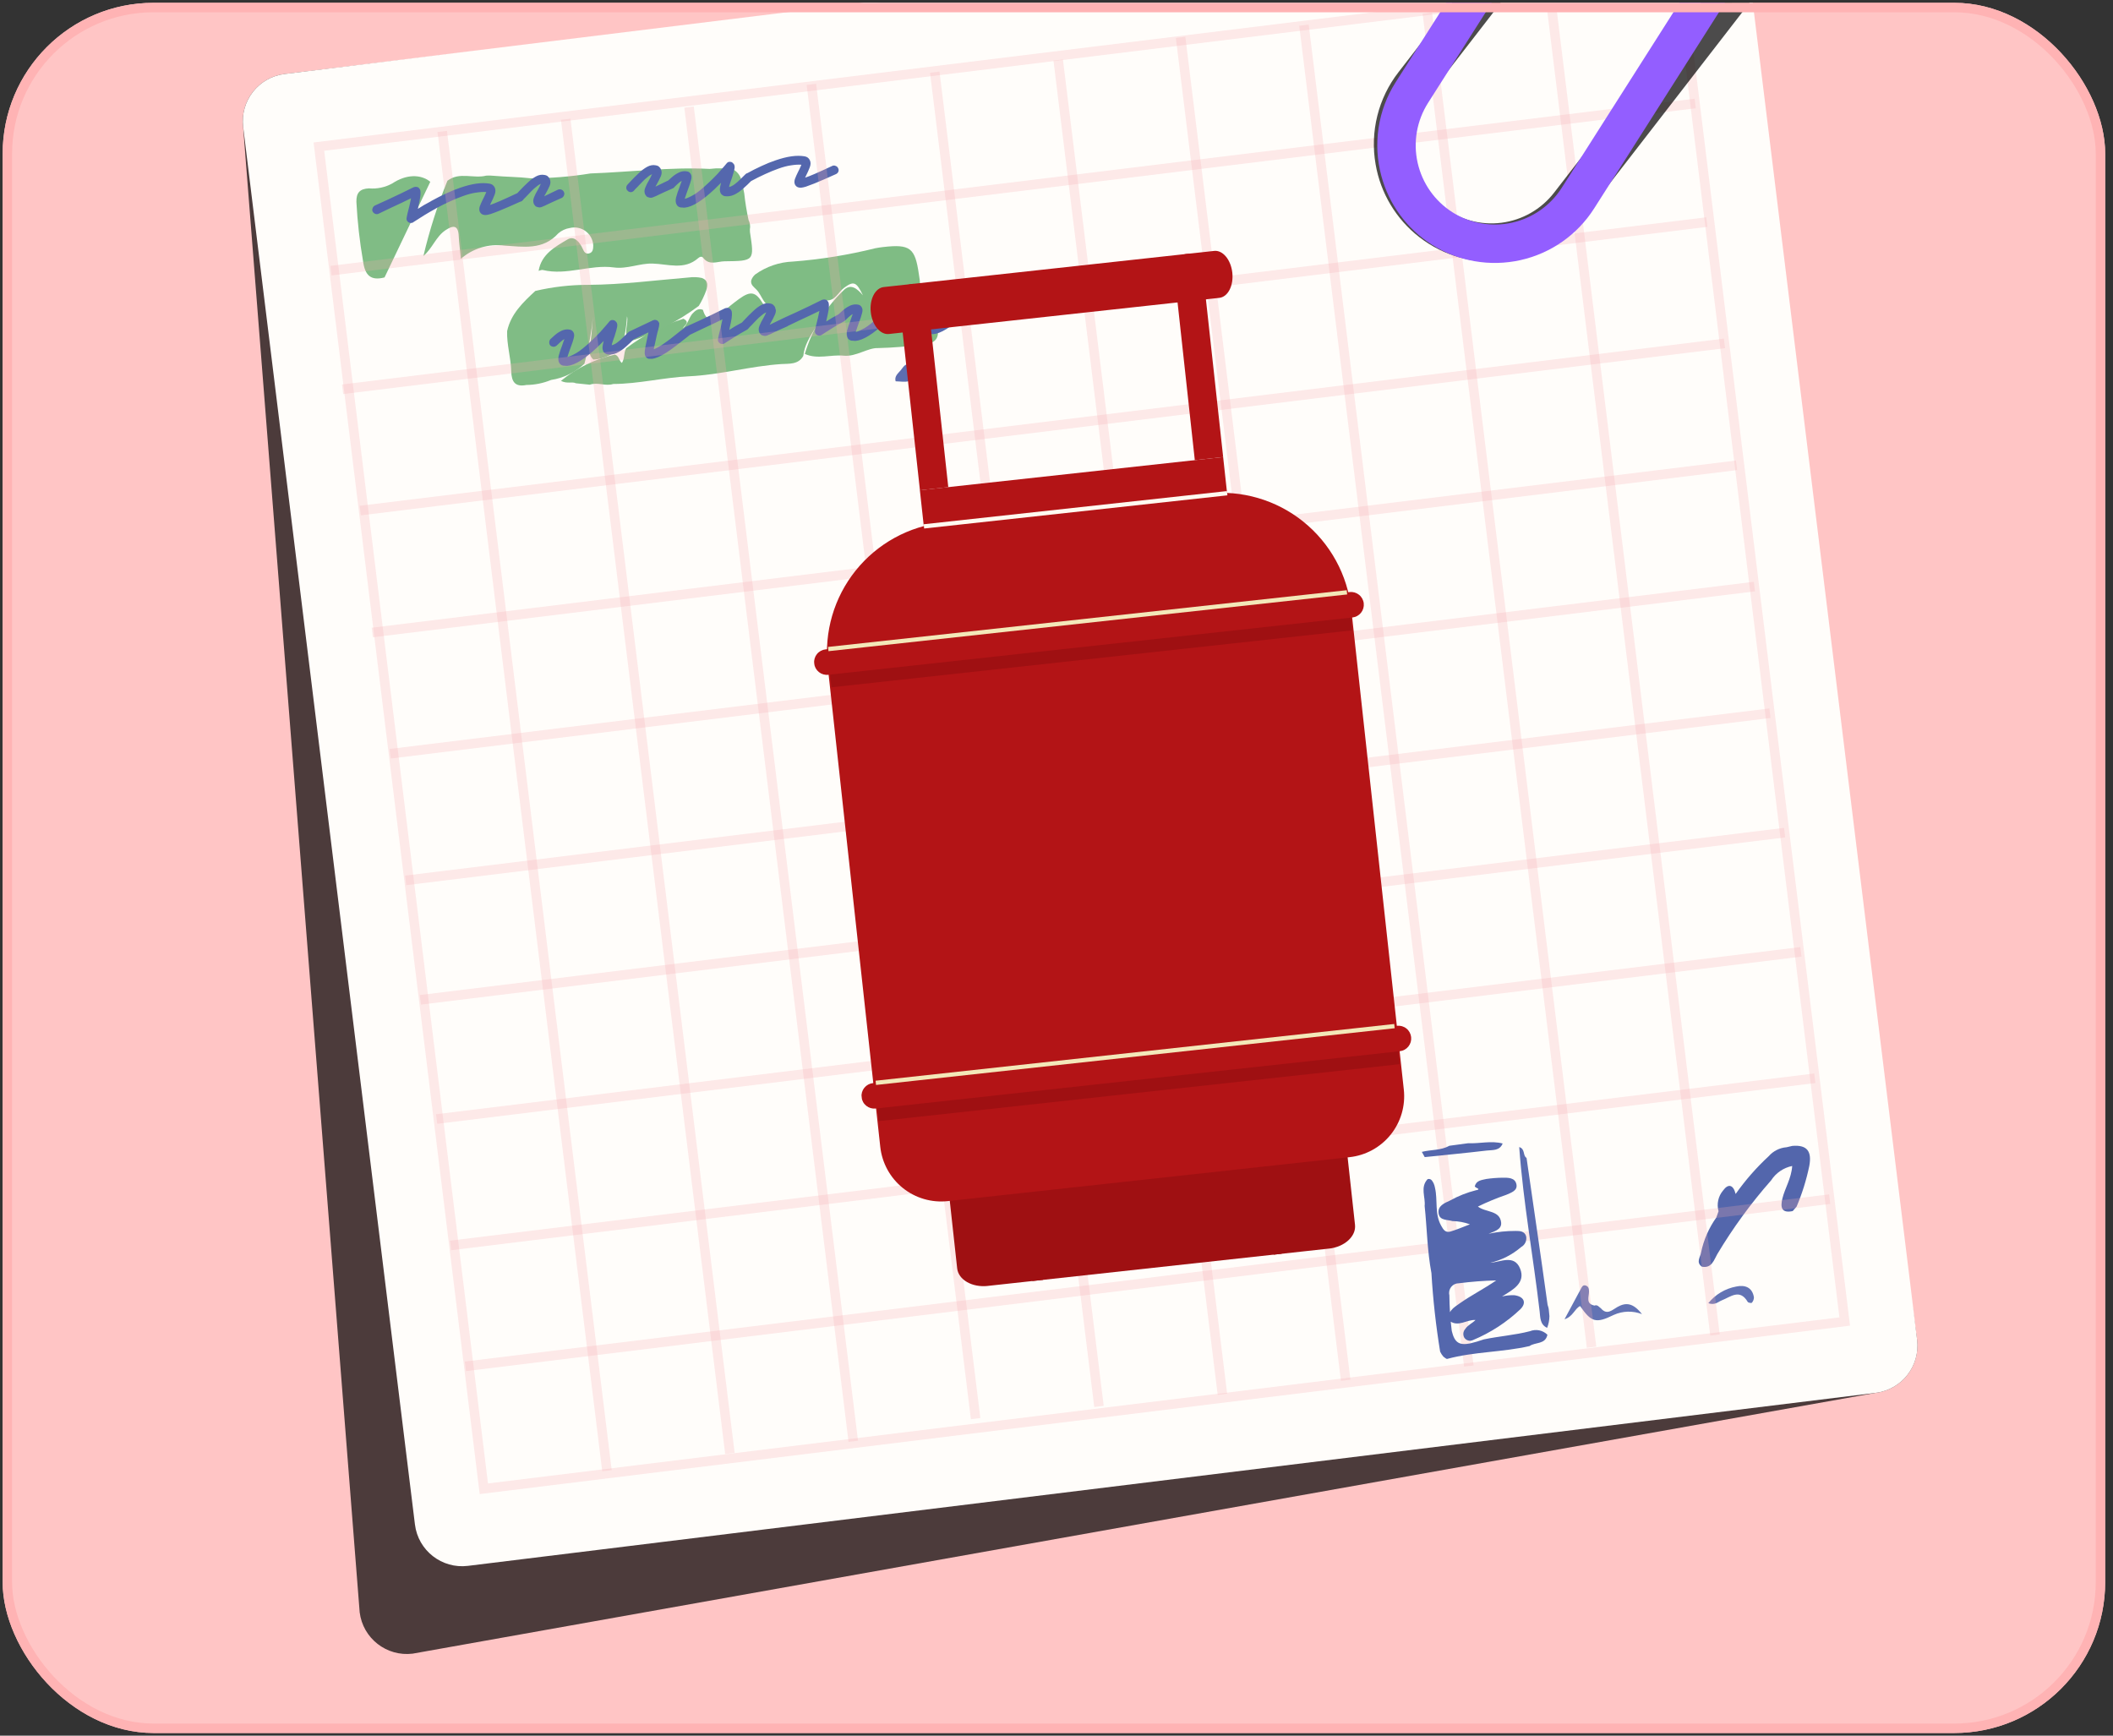 <svg width="224" height="184" viewBox="0 0 224 184" fill="none" xmlns="http://www.w3.org/2000/svg">
<rect x="0" y="0" width="224" height="184" fill="#333333" stroke="none"/>
<g clip-path="url(#clip0_243_60218)">
<rect width="222.891" height="183.421" rx="16" transform="matrix(1 2.95123e-08 -6.68445e-06 1 0.281 0.299)" fill="#FFC5C5"/>
<path d="M177.186 -9.709L30.162 7.846C27.4 8.186 25.435 10.701 25.775 13.464L38.129 170.92C38.468 173.683 40.983 175.647 43.746 175.308L198.844 147.661C201.607 147.322 203.571 144.807 203.232 142.044L182.803 -5.321C182.463 -8.084 179.948 -10.049 177.186 -9.709Z" fill="black" fill-opacity="0.7"/>
<path d="M179.41 -10.499L30.166 7.844C27.404 8.184 25.439 10.699 25.779 13.461L43.988 161.614C44.327 164.377 46.842 166.341 49.605 166.002L198.848 147.659C201.611 147.319 203.575 144.804 203.236 142.042L185.027 -6.111C184.687 -8.874 182.173 -10.838 179.41 -10.499Z" fill="#FFFDFA"/>
<g clip-path="url(#clip1_243_60218)">
<path d="M62.527 40.784L61.055 40.632C60.64 40.431 60.153 40.717 59.465 40.378C61.123 39.009 63.084 38.055 65.184 37.595C65.631 37.711 65.599 38.237 65.927 38.478C66.241 38.002 66.098 37.403 66.379 36.93C68.201 35.531 70.258 34.469 72.453 33.792C73.227 34.195 72.496 34.491 72.4 34.81C72.87 34.425 73.004 33.786 73.365 33.292C73.678 32.962 73.995 32.639 74.515 32.842C74.895 34.148 75.551 33.999 76.414 33.254C77.033 32.719 77.665 32.192 78.328 31.71C79.565 30.811 80.107 30.901 80.881 32.19C81.14 32.621 81.387 32.952 82.281 32.77C80.892 32.504 80.841 31.356 80.188 30.701C79.925 30.422 79.555 30.203 79.635 29.729C79.717 29.483 79.864 29.264 80.06 29.095C81.231 28.258 82.621 27.782 84.06 27.728C87.011 27.502 89.939 27.028 92.811 26.313C93.076 26.258 93.344 26.226 93.612 26.191C96.478 25.864 97.008 26.265 97.409 29.063C97.483 29.459 97.529 29.86 97.546 30.262C97.277 31.399 96.12 31.292 95.322 31.772C96.157 31.615 96.874 31.068 97.716 31.502C98.614 32.349 99.196 33.477 99.365 34.699C99.588 35.654 99.295 36.305 98.246 36.462C98.091 36.494 97.934 36.513 97.776 36.519C96.225 36.736 94.664 36.863 93.099 36.9C92.005 36.847 90.749 37.839 89.455 37.707C88.075 37.566 86.669 38.133 85.318 37.52C86.075 34.968 87.481 32.655 89.398 30.807C90.174 29.986 90.881 30.607 91.479 31.308C90.782 29.861 90.498 29.764 89.478 30.516C88.843 30.983 88.543 31.956 87.515 31.841C87.468 34.1 85.375 35.54 85.157 37.733C84.633 38.676 83.631 38.542 82.839 38.594C79.541 38.81 76.348 39.74 73.037 39.892C70.353 40.016 67.711 40.698 65.005 40.707C64.186 40.973 63.345 40.483 62.527 40.784Z" fill="#7FBC84"/>
<path d="M58.419 40.28C57.59 40.623 56.702 40.804 55.805 40.812C54.594 41.05 54.226 40.475 54.196 39.332C54.159 37.917 53.711 36.533 53.761 35.101C54.161 33.266 55.447 32.052 56.748 30.844C58.587 30.412 60.469 30.196 62.358 30.198C65.938 30.178 69.472 29.71 73.024 29.416C73.479 29.353 73.942 29.369 74.391 29.464C75.106 29.719 75.036 30.263 74.856 30.814C74.652 31.377 74.392 31.918 74.08 32.428C71.861 34.079 69.385 35.354 66.752 36.202C65.994 35.361 66.669 34.362 66.472 33.531C66.414 34.562 66.248 35.584 65.976 36.58C65.599 37.035 65.131 37.407 64.603 37.672C64.074 37.937 63.496 38.09 62.906 38.12C62.267 37.529 62.526 36.793 62.627 36.111C62.755 35.254 62.76 34.388 62.867 33.53C62.702 35.23 62.397 36.912 61.955 38.561C60.977 39.478 59.744 40.077 58.419 40.28Z" fill="#80BC85"/>
<path d="M45.615 19.272C43.998 22.651 42.382 26.031 40.765 29.41C39.303 29.791 38.699 29.193 38.493 27.719C38.13 25.629 37.892 23.519 37.782 21.4C37.764 20.445 38.135 20.017 39.108 19.969C39.972 20.047 40.84 19.862 41.597 19.439C43.028 18.489 44.573 18.425 45.615 19.272Z" fill="#80BC85"/>
<path d="M97.275 30.55C97.745 30.683 98.53 30.141 98.646 30.929C98.742 31.578 97.869 31.338 97.513 31.637C96.636 31.84 95.763 32.064 94.879 32.234C94.587 32.29 94.235 32.196 94.204 31.817C94.174 31.459 94.52 31.542 94.739 31.466C95.588 31.173 96.43 30.858 97.275 30.55Z" fill="#5974B1"/>
<path d="M79.495 24.314C79.492 24.416 79.496 24.518 79.506 24.619C79.972 27.651 79.973 27.666 76.811 27.7C76.05 27.709 75.194 28.182 74.551 27.338C74.405 27.145 74.194 27.209 74.023 27.36C72.533 28.672 70.819 27.983 69.16 27.941C67.792 27.907 66.486 28.544 65.073 28.352C62.556 28.012 60.082 29.238 57.543 28.623C57.411 28.591 57.248 28.682 57.099 28.715C57.393 26.943 58.852 26.165 60.163 25.384C60.888 24.953 61.46 25.677 61.776 26.378C61.91 26.677 62.068 26.958 62.437 26.869C62.877 26.762 62.885 26.36 62.891 26.004C62.874 25.71 62.793 25.424 62.653 25.165C62.513 24.905 62.318 24.68 62.081 24.506C61.844 24.331 61.572 24.21 61.283 24.152C60.995 24.094 60.697 24.101 60.411 24.171C59.954 24.241 59.526 24.439 59.178 24.744C57.562 26.541 55.479 26.161 53.462 26.034C52.64 25.929 51.805 25.999 51.012 26.241C50.219 26.482 49.486 26.888 48.861 27.432C48.765 26.462 48.662 25.73 48.627 24.994C48.57 23.792 47.973 23.908 47.234 24.4C46.205 25.087 45.837 26.338 44.886 27.138C45.528 24.418 46.379 21.752 47.431 19.162C48.7 18.184 50.201 18.965 51.553 18.618C51.817 18.603 52.082 18.61 52.345 18.637C53.641 18.753 54.946 18.75 56.242 18.9C58.371 18.901 60.497 18.73 62.599 18.388C66.813 18.241 71.011 17.692 75.237 17.907C76.081 17.799 76.936 17.828 77.77 17.991C78.736 18.557 78.69 19.595 78.896 20.494C78.999 21.444 79.152 22.387 79.353 23.321C79.508 23.628 79.558 23.976 79.495 24.314Z" fill="#80BC85"/>
<path d="M94.944 40.422C94.795 39.875 95.211 39.581 95.493 39.241C95.772 38.905 96.011 38.396 96.588 38.699C96.747 38.786 96.871 38.926 96.939 39.094C97.007 39.262 97.015 39.449 96.961 39.622C96.929 39.851 96.816 40.061 96.644 40.215C96.472 40.369 96.25 40.457 96.019 40.464C95.771 40.47 95.523 40.462 95.277 40.44L94.944 40.422Z" fill="#5D6EB1"/>
</g>
<path d="M43.615 23.637C43.491 23.647 43.385 23.62 43.296 23.555C43.119 23.435 43.058 23.269 43.112 23.056C43.111 23.046 43.137 22.919 43.188 22.675C43.25 22.431 43.32 22.155 43.397 21.846C43.434 21.667 43.467 21.513 43.498 21.386C43.527 21.248 43.553 21.126 43.575 21.02C43.305 21.148 42.976 21.306 42.587 21.496C42.197 21.675 41.787 21.866 41.358 22.07C40.939 22.273 40.53 22.469 40.13 22.66C40.02 22.711 39.906 22.716 39.788 22.674C39.659 22.623 39.563 22.538 39.501 22.418C39.45 22.308 39.45 22.194 39.502 22.075C39.543 21.947 39.623 21.851 39.743 21.789C40.193 21.584 40.658 21.372 41.138 21.153C41.617 20.925 42.062 20.715 42.471 20.523C42.88 20.321 43.214 20.157 43.474 20.031C43.733 19.904 43.863 19.841 43.863 19.841C43.913 19.826 43.965 19.817 44.016 19.812C44.067 19.797 44.114 19.799 44.157 19.816C44.303 19.824 44.413 19.897 44.488 20.037C44.547 20.114 44.577 20.221 44.578 20.356C44.589 20.48 44.578 20.663 44.547 20.905C44.528 21.041 44.5 21.195 44.463 21.364C44.435 21.523 44.394 21.708 44.339 21.921C44.333 21.963 44.325 22 44.318 22.032C44.31 22.064 44.303 22.101 44.296 22.143C44.689 21.88 45.174 21.599 45.751 21.299C45.86 21.238 45.974 21.228 46.092 21.27C46.219 21.3 46.309 21.371 46.36 21.48C46.431 21.589 46.447 21.707 46.406 21.835C46.365 21.963 46.29 22.058 46.181 22.12C45.735 22.366 45.334 22.599 44.978 22.817C44.633 23.034 44.357 23.208 44.151 23.341C43.944 23.473 43.84 23.539 43.84 23.539C43.783 23.596 43.708 23.629 43.615 23.637ZM51.521 22.795C51.449 22.802 51.381 22.797 51.318 22.782C51.118 22.758 50.968 22.651 50.869 22.462C50.792 22.292 50.79 22.095 50.864 21.87C50.949 21.644 51.062 21.39 51.203 21.107C51.257 21.009 51.306 20.911 51.35 20.814C51.403 20.705 51.446 20.608 51.48 20.522C51.498 20.489 51.511 20.462 51.52 20.441C51.528 20.409 51.536 20.382 51.544 20.36C51.23 20.336 50.868 20.357 50.458 20.423C50.057 20.479 49.61 20.596 49.116 20.774C48.682 20.926 48.215 21.117 47.715 21.347C47.225 21.567 46.707 21.825 46.161 22.122C46.051 22.173 45.937 22.183 45.82 22.151C45.703 22.12 45.614 22.049 45.552 21.94C45.48 21.832 45.465 21.714 45.506 21.586C45.546 21.447 45.621 21.352 45.731 21.301C46.286 20.993 46.819 20.723 47.329 20.492C47.849 20.249 48.341 20.051 48.806 19.896C50.047 19.466 51.08 19.325 51.904 19.471C52.147 19.513 52.324 19.643 52.437 19.862C52.549 20.081 52.551 20.336 52.441 20.626C52.331 20.916 52.196 21.219 52.036 21.534C52.027 21.556 52.014 21.583 51.996 21.616C51.978 21.648 51.961 21.686 51.944 21.729C52.176 21.657 52.518 21.524 52.969 21.329C53.42 21.134 54.04 20.851 54.83 20.481C54.94 20.43 55.054 20.43 55.173 20.483C55.301 20.523 55.391 20.604 55.443 20.724C55.505 20.833 55.515 20.952 55.474 21.08C55.432 21.198 55.347 21.289 55.217 21.352C54.757 21.558 54.336 21.745 53.956 21.914C53.575 22.082 53.234 22.226 52.933 22.345C52.531 22.505 52.224 22.62 52.011 22.69C51.798 22.75 51.635 22.785 51.521 22.795ZM57.235 21.988C57.184 21.992 57.142 21.991 57.11 21.983C56.941 21.956 56.817 21.905 56.738 21.828C56.668 21.741 56.62 21.672 56.595 21.622C56.503 21.402 56.509 21.167 56.612 20.919C56.715 20.661 56.852 20.389 57.025 20.104C57.08 20.016 57.129 19.923 57.172 19.826C57.225 19.717 57.269 19.625 57.304 19.549C57.314 19.538 57.328 19.516 57.346 19.483C57.285 19.509 57.211 19.547 57.121 19.596C57.042 19.645 56.95 19.715 56.843 19.808C56.667 19.937 56.484 20.104 56.294 20.307C56.103 20.501 55.907 20.705 55.708 20.92C55.66 20.965 55.607 21.017 55.55 21.074C55.502 21.13 55.455 21.186 55.408 21.242C55.322 21.332 55.218 21.383 55.094 21.394C54.959 21.395 54.846 21.348 54.754 21.252C54.653 21.167 54.602 21.062 54.602 20.938C54.601 20.802 54.643 20.69 54.729 20.599C54.776 20.543 54.828 20.486 54.886 20.43C54.933 20.373 54.98 20.323 55.028 20.277C55.333 19.949 55.634 19.647 55.932 19.372C56.23 19.086 56.528 18.863 56.825 18.702C57.123 18.541 57.42 18.489 57.717 18.547C57.896 18.573 58.026 18.634 58.107 18.731C58.197 18.817 58.251 18.895 58.268 18.967C58.38 19.186 58.381 19.43 58.269 19.7C58.156 19.959 58.01 20.247 57.829 20.564C57.81 20.587 57.788 20.625 57.761 20.679C57.744 20.722 57.722 20.766 57.694 20.81C57.844 20.734 58.038 20.64 58.278 20.525C58.518 20.411 58.807 20.271 59.146 20.107C59.277 20.054 59.401 20.054 59.52 20.106C59.638 20.147 59.723 20.228 59.775 20.349C59.837 20.458 59.842 20.577 59.791 20.706C59.749 20.824 59.674 20.914 59.565 20.975C59.244 21.117 58.954 21.246 58.694 21.363C58.433 21.479 58.214 21.581 58.034 21.669C57.934 21.72 57.845 21.764 57.765 21.802C57.694 21.829 57.629 21.855 57.569 21.881C57.498 21.908 57.438 21.934 57.389 21.959C57.338 21.974 57.287 21.984 57.235 21.988ZM69.026 20.966C68.974 20.97 68.932 20.969 68.9 20.961C68.732 20.934 68.608 20.883 68.528 20.806C68.458 20.719 68.411 20.65 68.386 20.6C68.294 20.38 68.299 20.145 68.403 19.897C68.505 19.639 68.643 19.367 68.816 19.081C68.87 18.994 68.919 18.901 68.963 18.804C69.016 18.695 69.06 18.603 69.095 18.527C69.104 18.516 69.118 18.494 69.136 18.461C69.076 18.487 69.001 18.525 68.912 18.574C68.833 18.622 68.74 18.693 68.634 18.785C68.458 18.915 68.275 19.082 68.085 19.285C67.894 19.479 67.698 19.683 67.498 19.898C67.45 19.943 67.398 19.995 67.34 20.052C67.293 20.108 67.246 20.164 67.199 20.22C67.113 20.31 67.008 20.361 66.884 20.372C66.749 20.373 66.636 20.326 66.545 20.23C66.444 20.145 66.393 20.04 66.393 19.915C66.391 19.78 66.433 19.668 66.519 19.577C66.566 19.521 66.619 19.464 66.676 19.407C66.723 19.351 66.771 19.3 66.819 19.255C67.123 18.927 67.424 18.625 67.723 18.35C68.02 18.064 68.318 17.841 68.616 17.68C68.914 17.519 69.211 17.467 69.507 17.524C69.686 17.55 69.816 17.612 69.897 17.709C69.988 17.795 70.042 17.873 70.058 17.945C70.171 18.163 70.171 18.408 70.059 18.677C69.947 18.937 69.8 19.225 69.62 19.542C69.601 19.564 69.578 19.603 69.552 19.657C69.535 19.7 69.512 19.744 69.485 19.788C69.634 19.712 69.829 19.617 70.069 19.503C70.308 19.389 70.597 19.249 70.937 19.085C71.067 19.032 71.192 19.031 71.311 19.084C71.429 19.125 71.514 19.206 71.566 19.326C71.627 19.436 71.632 19.555 71.581 19.684C71.54 19.802 71.464 19.892 71.355 19.953C71.035 20.095 70.744 20.224 70.484 20.34C70.224 20.456 70.004 20.559 69.825 20.647C69.725 20.697 69.635 20.741 69.555 20.78C69.485 20.806 69.42 20.833 69.359 20.859C69.289 20.886 69.229 20.912 69.179 20.937C69.128 20.952 69.077 20.961 69.026 20.966ZM72.585 22.014C72.513 22.02 72.439 22.016 72.365 22.002C72.292 21.998 72.219 21.994 72.146 21.99C71.956 21.954 71.817 21.857 71.731 21.698C71.62 21.5 71.599 21.252 71.666 20.955C71.744 20.647 71.876 20.251 72.062 19.767C72.097 19.681 72.13 19.584 72.162 19.477C72.205 19.37 72.243 19.268 72.276 19.171C72.146 19.235 72.009 19.335 71.865 19.472C71.731 19.598 71.591 19.73 71.447 19.867C71.35 19.948 71.24 19.989 71.115 19.989C70.979 19.98 70.866 19.933 70.775 19.847C70.694 19.75 70.658 19.639 70.668 19.514C70.668 19.389 70.71 19.276 70.795 19.175C70.93 19.059 71.07 18.933 71.214 18.796C71.368 18.657 71.525 18.54 71.683 18.443C72.087 18.19 72.469 18.099 72.829 18.172C72.996 18.189 73.129 18.281 73.227 18.45C73.324 18.608 73.337 18.814 73.265 19.07C73.204 19.325 73.089 19.673 72.919 20.114C72.878 20.242 72.832 20.371 72.781 20.5C72.74 20.628 72.699 20.751 72.657 20.869C72.65 20.912 72.638 20.949 72.62 20.982C72.612 21.014 72.605 21.046 72.597 21.077C72.811 21.028 73.117 20.892 73.513 20.67C73.919 20.438 74.454 20.007 75.117 19.377C75.472 19.045 75.793 18.726 76.079 18.421C76.363 18.105 76.59 17.846 76.76 17.644C76.929 17.442 77.014 17.341 77.014 17.341C77.126 17.186 77.271 17.127 77.451 17.163C77.534 17.166 77.605 17.197 77.662 17.254C77.718 17.301 77.763 17.349 77.799 17.398C77.884 17.536 77.904 17.706 77.859 17.908C77.823 18.098 77.736 18.412 77.597 18.85C77.547 18.99 77.497 19.129 77.446 19.269C77.406 19.408 77.366 19.536 77.324 19.654C77.317 19.696 77.31 19.733 77.302 19.765C77.304 19.786 77.301 19.807 77.292 19.828C77.486 19.78 77.685 19.68 77.89 19.527C78.104 19.363 78.307 19.184 78.498 18.991C78.7 18.796 78.868 18.631 79.001 18.495C79.096 18.393 79.206 18.342 79.331 18.341C79.456 18.341 79.569 18.383 79.669 18.468C79.761 18.564 79.807 18.674 79.807 18.799C79.818 18.923 79.776 19.036 79.681 19.138C79.385 19.444 79.078 19.736 78.758 20.013C78.45 20.289 78.13 20.504 77.801 20.657C77.48 20.8 77.146 20.844 76.799 20.791C76.627 20.733 76.5 20.64 76.416 20.512C76.341 20.373 76.307 20.215 76.312 20.038C76.328 19.86 76.371 19.638 76.442 19.372C76.337 19.485 76.227 19.593 76.111 19.697C76.006 19.799 75.891 19.913 75.766 20.038C74.44 21.287 73.379 21.945 72.585 22.014ZM84.928 19.899C84.856 19.905 84.788 19.901 84.724 19.886C84.524 19.861 84.375 19.755 84.275 19.566C84.198 19.396 84.197 19.198 84.271 18.974C84.355 18.748 84.468 18.494 84.61 18.211C84.664 18.113 84.713 18.015 84.756 17.918C84.809 17.809 84.853 17.712 84.887 17.626C84.905 17.593 84.918 17.566 84.927 17.544C84.934 17.513 84.942 17.486 84.951 17.464C84.637 17.44 84.275 17.461 83.865 17.527C83.464 17.583 83.017 17.7 82.522 17.878C82.089 18.03 81.622 18.221 81.122 18.451C80.632 18.671 80.113 18.929 79.567 19.226C79.457 19.277 79.344 19.286 79.227 19.255C79.109 19.224 79.02 19.153 78.959 19.044C78.887 18.936 78.872 18.818 78.912 18.69C78.952 18.551 79.027 18.456 79.137 18.405C79.693 18.097 80.226 17.827 80.736 17.596C81.255 17.353 81.748 17.155 82.213 17C83.454 16.57 84.487 16.428 85.31 16.575C85.553 16.617 85.731 16.747 85.843 16.966C85.956 17.185 85.957 17.439 85.847 17.73C85.737 18.02 85.602 18.323 85.442 18.638C85.434 18.66 85.421 18.687 85.403 18.72C85.385 18.752 85.367 18.79 85.35 18.833C85.583 18.761 85.925 18.628 86.376 18.433C86.827 18.237 87.447 17.955 88.236 17.585C88.346 17.534 88.461 17.534 88.579 17.586C88.708 17.627 88.798 17.708 88.85 17.828C88.911 17.937 88.922 18.056 88.881 18.184C88.839 18.302 88.753 18.393 88.624 18.456C88.163 18.662 87.743 18.849 87.362 19.017C86.982 19.186 86.641 19.33 86.339 19.449C85.937 19.609 85.63 19.724 85.418 19.794C85.205 19.854 85.041 19.889 84.928 19.899Z" fill="#5467AD"/>
<path d="M60.144 38.787C60.072 38.793 59.999 38.789 59.925 38.775C59.852 38.771 59.778 38.767 59.705 38.763C59.515 38.727 59.377 38.63 59.29 38.471C59.179 38.273 59.158 38.025 59.226 37.728C59.303 37.42 59.435 37.024 59.622 36.54C59.656 36.454 59.689 36.357 59.721 36.251C59.764 36.143 59.802 36.041 59.835 35.944C59.706 36.008 59.569 36.108 59.425 36.245C59.29 36.371 59.151 36.503 59.007 36.64C58.91 36.721 58.799 36.762 58.674 36.762C58.538 36.753 58.425 36.706 58.334 36.62C58.253 36.523 58.218 36.412 58.227 36.286C58.227 36.162 58.269 36.049 58.354 35.948C58.489 35.832 58.629 35.706 58.773 35.569C58.928 35.43 59.084 35.313 59.242 35.216C59.646 34.963 60.028 34.872 60.388 34.945C60.556 34.962 60.689 35.054 60.786 35.222C60.883 35.38 60.896 35.587 60.825 35.843C60.763 36.098 60.648 36.446 60.478 36.887C60.438 37.015 60.392 37.144 60.34 37.273C60.299 37.401 60.258 37.524 60.216 37.642C60.21 37.684 60.197 37.722 60.179 37.755C60.172 37.787 60.164 37.818 60.156 37.85C60.37 37.8 60.676 37.665 61.072 37.443C61.478 37.211 62.013 36.78 62.676 36.15C63.032 35.818 63.352 35.499 63.638 35.194C63.922 34.878 64.149 34.619 64.319 34.417C64.489 34.215 64.573 34.114 64.573 34.114C64.685 33.959 64.83 33.9 65.01 33.936C65.094 33.939 65.164 33.97 65.221 34.027C65.277 34.074 65.323 34.122 65.358 34.171C65.443 34.309 65.463 34.479 65.418 34.681C65.382 34.871 65.295 35.185 65.156 35.623C65.106 35.763 65.056 35.902 65.006 36.042C64.966 36.181 64.925 36.309 64.883 36.427C64.876 36.469 64.869 36.506 64.862 36.538C64.863 36.559 64.86 36.58 64.851 36.601C65.045 36.553 65.244 36.453 65.449 36.3C65.664 36.136 65.866 35.957 66.058 35.764C66.259 35.569 66.427 35.404 66.561 35.268C66.656 35.166 66.766 35.115 66.89 35.114C67.015 35.114 67.128 35.156 67.229 35.241C67.32 35.337 67.366 35.447 67.367 35.572C67.377 35.696 67.335 35.809 67.24 35.911C66.944 36.217 66.637 36.509 66.318 36.786C66.009 37.062 65.69 37.277 65.36 37.43C65.04 37.572 64.706 37.617 64.358 37.564C64.186 37.506 64.059 37.413 63.975 37.285C63.901 37.146 63.866 36.988 63.871 36.811C63.887 36.633 63.93 36.411 64.001 36.145C63.896 36.258 63.786 36.366 63.67 36.47C63.565 36.572 63.45 36.686 63.326 36.811C61.999 38.06 60.939 38.718 60.144 38.787ZM69.097 38.042C69.045 38.047 68.993 38.046 68.941 38.04C68.889 38.044 68.832 38.044 68.769 38.039C68.642 38.009 68.531 37.93 68.437 37.803C68.388 37.724 68.358 37.612 68.345 37.468C68.333 37.323 68.359 37.082 68.423 36.744C68.487 36.406 68.594 35.902 68.744 35.234C68.525 35.337 68.27 35.457 67.981 35.597C67.701 35.735 67.412 35.875 67.112 36.015C67.002 36.066 66.888 36.071 66.77 36.029C66.641 35.978 66.545 35.893 66.483 35.773C66.432 35.663 66.432 35.549 66.484 35.43C66.525 35.302 66.606 35.207 66.725 35.144C67.154 34.941 67.554 34.75 67.923 34.573C68.302 34.394 68.612 34.248 68.852 34.133C69.091 34.019 69.211 33.962 69.211 33.962C69.311 33.912 69.408 33.898 69.504 33.921C69.641 33.94 69.746 34.009 69.818 34.128C69.878 34.216 69.9 34.297 69.886 34.371C69.882 34.444 69.873 34.523 69.86 34.607C69.843 34.651 69.831 34.698 69.825 34.751C69.819 34.793 69.808 34.846 69.792 34.91C69.735 35.091 69.677 35.315 69.617 35.58C69.566 35.834 69.51 36.093 69.45 36.358C69.411 36.507 69.38 36.635 69.359 36.741C69.337 36.846 69.319 36.942 69.305 37.026C69.498 36.968 69.771 36.824 70.126 36.596C70.43 36.393 70.754 36.162 71.095 35.904C71.446 35.634 71.801 35.354 72.16 35.063C72.239 35.004 72.317 34.945 72.395 34.887C72.483 34.827 72.561 34.763 72.628 34.695C72.735 34.613 72.852 34.582 72.978 34.602C73.114 34.611 73.223 34.669 73.305 34.777C73.386 34.873 73.417 34.985 73.397 35.112C73.387 35.237 73.328 35.341 73.221 35.423C73.144 35.492 73.061 35.562 72.974 35.632C72.896 35.691 72.813 35.755 72.726 35.825C72.356 36.117 71.996 36.398 71.645 36.667C71.294 36.937 70.961 37.173 70.646 37.378C70.005 37.787 69.489 38.008 69.097 38.042ZM76.628 36.469C76.504 36.48 76.398 36.453 76.309 36.388C76.132 36.268 76.071 36.102 76.125 35.889C76.124 35.879 76.15 35.752 76.202 35.508C76.264 35.264 76.333 34.987 76.41 34.679C76.447 34.499 76.48 34.345 76.511 34.218C76.54 34.08 76.566 33.958 76.588 33.852C76.319 33.98 75.989 34.138 75.6 34.328C75.21 34.507 74.801 34.699 74.371 34.903C73.952 35.105 73.543 35.302 73.144 35.492C73.034 35.544 72.92 35.548 72.802 35.506C72.672 35.455 72.577 35.37 72.514 35.251C72.463 35.141 72.464 35.026 72.516 34.907C72.557 34.779 72.637 34.684 72.756 34.621C73.206 34.416 73.671 34.204 74.151 33.986C74.631 33.757 75.075 33.547 75.485 33.356C75.894 33.154 76.228 32.99 76.487 32.863C76.746 32.737 76.876 32.674 76.876 32.674C76.927 32.659 76.978 32.649 77.029 32.645C77.08 32.63 77.127 32.631 77.17 32.648C77.316 32.656 77.427 32.73 77.501 32.869C77.56 32.947 77.59 33.053 77.591 33.189C77.602 33.312 77.592 33.495 77.561 33.737C77.541 33.874 77.513 34.027 77.476 34.197C77.448 34.355 77.407 34.541 77.353 34.753C77.346 34.795 77.339 34.832 77.331 34.864C77.323 34.896 77.316 34.933 77.309 34.975C77.703 34.712 78.188 34.431 78.765 34.132C78.874 34.07 78.987 34.06 79.105 34.102C79.233 34.133 79.322 34.203 79.373 34.313C79.445 34.421 79.46 34.539 79.419 34.668C79.379 34.796 79.303 34.891 79.195 34.952C78.748 35.199 78.347 35.431 77.992 35.649C77.647 35.866 77.371 36.041 77.164 36.173C76.957 36.305 76.853 36.372 76.853 36.372C76.796 36.428 76.721 36.461 76.628 36.469ZM81.133 35.611C81.082 35.615 81.04 35.614 81.008 35.606C80.84 35.579 80.716 35.527 80.636 35.451C80.566 35.364 80.519 35.295 80.493 35.245C80.402 35.024 80.407 34.79 80.511 34.542C80.613 34.283 80.751 34.012 80.923 33.726C80.978 33.638 81.027 33.546 81.071 33.448C81.124 33.34 81.168 33.248 81.203 33.172C81.212 33.161 81.226 33.139 81.244 33.106C81.184 33.132 81.109 33.169 81.02 33.219C80.941 33.267 80.848 33.338 80.742 33.43C80.566 33.56 80.383 33.726 80.192 33.93C80.001 34.123 79.806 34.327 79.606 34.542C79.558 34.588 79.505 34.639 79.448 34.696C79.401 34.752 79.354 34.808 79.306 34.864C79.221 34.955 79.116 35.006 78.992 35.017C78.857 35.018 78.744 34.971 78.652 34.874C78.551 34.79 78.501 34.685 78.5 34.56C78.499 34.425 78.541 34.312 78.627 34.222C78.674 34.166 78.726 34.109 78.784 34.052C78.831 33.996 78.879 33.945 78.927 33.899C79.231 33.572 79.532 33.27 79.831 32.994C80.128 32.709 80.426 32.485 80.724 32.324C81.022 32.163 81.319 32.112 81.615 32.169C81.794 32.195 81.924 32.257 82.005 32.354C82.096 32.439 82.149 32.518 82.166 32.589C82.278 32.808 82.279 33.053 82.167 33.322C82.054 33.581 81.908 33.87 81.727 34.187C81.709 34.209 81.686 34.248 81.659 34.302C81.642 34.345 81.62 34.388 81.593 34.432C81.742 34.357 81.937 34.262 82.176 34.148C82.416 34.033 82.705 33.894 83.044 33.73C83.175 33.677 83.3 33.676 83.419 33.728C83.537 33.77 83.622 33.851 83.674 33.971C83.735 34.08 83.74 34.199 83.689 34.329C83.647 34.447 83.572 34.536 83.463 34.598C83.142 34.74 82.852 34.869 82.592 34.985C82.332 35.101 82.112 35.203 81.932 35.292C81.833 35.342 81.743 35.386 81.663 35.424C81.593 35.451 81.527 35.478 81.467 35.504C81.397 35.531 81.337 35.557 81.287 35.582C81.236 35.596 81.185 35.606 81.133 35.611ZM86.907 35.578C86.783 35.589 86.677 35.562 86.588 35.496C86.411 35.377 86.35 35.21 86.404 34.998C86.403 34.987 86.429 34.861 86.481 34.617C86.543 34.372 86.612 34.096 86.689 33.788C86.726 33.608 86.759 33.454 86.79 33.327C86.819 33.189 86.845 33.067 86.867 32.961C86.598 33.089 86.268 33.247 85.879 33.437C85.489 33.616 85.08 33.808 84.65 34.011C84.231 34.214 83.822 34.411 83.422 34.601C83.313 34.652 83.199 34.657 83.081 34.615C82.951 34.564 82.856 34.479 82.793 34.359C82.742 34.25 82.743 34.135 82.795 34.016C82.836 33.888 82.916 33.793 83.035 33.73C83.485 33.525 83.95 33.313 84.43 33.095C84.91 32.866 85.354 32.656 85.764 32.465C86.172 32.263 86.507 32.099 86.766 31.972C87.025 31.846 87.155 31.782 87.155 31.782C87.206 31.768 87.257 31.758 87.308 31.754C87.359 31.739 87.406 31.74 87.449 31.757C87.595 31.765 87.706 31.839 87.78 31.978C87.839 32.056 87.869 32.162 87.87 32.297C87.881 32.421 87.871 32.604 87.84 32.846C87.82 32.983 87.792 33.136 87.755 33.306C87.727 33.464 87.686 33.649 87.632 33.862C87.625 33.904 87.618 33.941 87.61 33.973C87.602 34.005 87.595 34.042 87.588 34.084C87.981 33.821 88.466 33.54 89.044 33.241C89.153 33.179 89.266 33.169 89.384 33.211C89.511 33.242 89.601 33.312 89.652 33.422C89.724 33.53 89.739 33.648 89.698 33.776C89.657 33.905 89.582 34 89.473 34.061C89.027 34.308 88.626 34.54 88.271 34.758C87.925 34.975 87.65 35.15 87.443 35.282C87.236 35.414 87.132 35.48 87.132 35.48C87.075 35.537 87 35.57 86.907 35.578ZM90.709 36.137C90.636 36.144 90.563 36.139 90.489 36.125C90.416 36.121 90.343 36.117 90.27 36.113C90.08 36.078 89.941 35.98 89.855 35.822C89.744 35.623 89.723 35.376 89.79 35.078C89.868 34.77 90 34.374 90.186 33.89C90.221 33.804 90.254 33.708 90.286 33.601C90.329 33.493 90.367 33.391 90.4 33.295C90.27 33.358 90.133 33.458 89.989 33.595C89.855 33.721 89.715 33.853 89.571 33.99C89.474 34.071 89.364 34.112 89.239 34.113C89.103 34.104 88.99 34.056 88.899 33.971C88.818 33.874 88.782 33.762 88.792 33.637C88.792 33.512 88.834 33.399 88.919 33.298C89.054 33.182 89.194 33.056 89.338 32.919C89.492 32.781 89.649 32.663 89.806 32.566C90.211 32.313 90.593 32.223 90.953 32.295C91.121 32.312 91.253 32.404 91.351 32.573C91.448 32.731 91.461 32.938 91.389 33.193C91.328 33.448 91.213 33.796 91.043 34.237C91.002 34.365 90.956 34.494 90.905 34.623C90.864 34.752 90.823 34.875 90.781 34.993C90.774 35.035 90.762 35.072 90.744 35.105C90.736 35.137 90.729 35.169 90.721 35.2C90.935 35.151 91.24 35.015 91.637 34.794C92.043 34.561 92.578 34.13 93.24 33.501C93.596 33.168 93.917 32.849 94.203 32.544C94.487 32.228 94.714 31.969 94.884 31.767C95.053 31.566 95.138 31.465 95.138 31.465C95.249 31.309 95.395 31.25 95.575 31.286C95.658 31.29 95.729 31.32 95.786 31.377C95.842 31.424 95.887 31.473 95.923 31.521C96.008 31.66 96.028 31.829 95.983 32.031C95.947 32.221 95.86 32.535 95.721 32.974C95.671 33.113 95.621 33.253 95.57 33.392C95.53 33.531 95.49 33.659 95.448 33.777C95.441 33.819 95.434 33.856 95.426 33.888C95.428 33.909 95.425 33.93 95.416 33.951C95.609 33.903 95.809 33.803 96.014 33.65C96.228 33.486 96.431 33.307 96.622 33.114C96.824 32.92 96.991 32.754 97.125 32.618C97.22 32.516 97.33 32.465 97.455 32.465C97.58 32.464 97.692 32.506 97.793 32.591C97.885 32.687 97.931 32.798 97.931 32.922C97.942 33.046 97.9 33.159 97.805 33.261C97.509 33.567 97.202 33.859 96.882 34.136C96.574 34.413 96.254 34.627 95.925 34.781C95.604 34.923 95.27 34.967 94.923 34.914C94.751 34.856 94.624 34.764 94.54 34.636C94.465 34.496 94.431 34.338 94.436 34.161C94.452 33.983 94.495 33.761 94.566 33.495C94.461 33.608 94.351 33.716 94.235 33.82C94.13 33.923 94.015 34.036 93.89 34.162C92.564 35.41 91.503 36.068 90.709 36.137ZM98.947 35.423C98.875 35.429 98.802 35.425 98.728 35.411C98.654 35.407 98.581 35.403 98.508 35.399C98.318 35.363 98.18 35.266 98.093 35.107C97.982 34.909 97.961 34.661 98.029 34.364C98.106 34.056 98.238 33.66 98.425 33.176C98.459 33.09 98.492 32.993 98.524 32.887C98.567 32.779 98.605 32.677 98.638 32.58C98.508 32.644 98.372 32.744 98.228 32.881C98.093 33.007 97.954 33.139 97.81 33.276C97.713 33.357 97.602 33.398 97.477 33.398C97.341 33.389 97.228 33.342 97.137 33.256C97.056 33.159 97.02 33.048 97.03 32.922C97.03 32.798 97.072 32.685 97.157 32.584C97.293 32.468 97.432 32.342 97.576 32.205C97.731 32.066 97.887 31.949 98.045 31.852C98.449 31.599 98.831 31.508 99.191 31.581C99.359 31.598 99.492 31.69 99.589 31.858C99.686 32.017 99.699 32.223 99.627 32.479C99.566 32.734 99.451 33.082 99.281 33.523C99.24 33.651 99.194 33.78 99.143 33.909C99.102 34.037 99.061 34.16 99.019 34.278C99.013 34.321 99 34.358 98.982 34.391C98.975 34.423 98.967 34.455 98.959 34.486C99.173 34.437 99.479 34.301 99.875 34.079C100.281 33.847 100.816 33.416 101.479 32.786C101.835 32.454 102.155 32.135 102.441 31.83C102.725 31.514 102.952 31.255 103.122 31.053C103.292 30.851 103.376 30.75 103.376 30.75C103.488 30.595 103.633 30.536 103.813 30.572C103.897 30.575 103.967 30.606 104.024 30.663C104.08 30.71 104.126 30.758 104.161 30.807C104.246 30.945 104.266 31.115 104.221 31.317C104.185 31.507 104.098 31.821 103.96 32.259C103.909 32.399 103.859 32.538 103.809 32.678C103.769 32.817 103.728 32.945 103.686 33.063C103.679 33.105 103.672 33.142 103.665 33.174C103.666 33.195 103.663 33.216 103.654 33.237C103.848 33.189 104.047 33.089 104.252 32.936C104.467 32.772 104.669 32.593 104.861 32.4C105.062 32.205 105.23 32.04 105.363 31.904C105.459 31.802 105.569 31.751 105.693 31.75C105.818 31.75 105.931 31.792 106.032 31.877C106.123 31.973 106.169 32.084 106.17 32.208C106.18 32.332 106.138 32.445 106.043 32.547C105.747 32.853 105.44 33.145 105.121 33.422C104.812 33.698 104.493 33.913 104.163 34.066C103.843 34.209 103.509 34.253 103.161 34.2C102.989 34.142 102.862 34.049 102.778 33.921C102.704 33.782 102.669 33.624 102.674 33.447C102.69 33.269 102.733 33.047 102.804 32.781C102.699 32.894 102.589 33.002 102.473 33.106C102.368 33.208 102.253 33.322 102.129 33.447C100.802 34.696 99.742 35.354 98.947 35.423ZM111.29 33.308C111.218 33.315 111.15 33.31 111.086 33.295C110.887 33.27 110.737 33.164 110.637 32.975C110.56 32.805 110.559 32.607 110.633 32.383C110.717 32.157 110.83 31.903 110.972 31.62C111.026 31.522 111.075 31.424 111.118 31.327C111.171 31.218 111.215 31.121 111.249 31.035C111.267 31.002 111.28 30.975 111.289 30.953C111.296 30.922 111.304 30.895 111.313 30.873C110.999 30.849 110.637 30.87 110.227 30.936C109.826 30.992 109.379 31.109 108.885 31.287C108.451 31.439 107.984 31.63 107.484 31.86C106.994 32.08 106.475 32.338 105.929 32.635C105.819 32.686 105.706 32.696 105.589 32.664C105.472 32.633 105.382 32.562 105.321 32.453C105.249 32.345 105.234 32.227 105.275 32.099C105.315 31.96 105.39 31.865 105.5 31.814C106.055 31.506 106.588 31.236 107.098 31.005C107.618 30.762 108.11 30.564 108.575 30.409C109.816 29.979 110.849 29.837 111.673 29.985C111.915 30.026 112.093 30.156 112.205 30.375C112.318 30.594 112.319 30.849 112.209 31.139C112.099 31.429 111.964 31.732 111.805 32.047C111.796 32.069 111.783 32.096 111.765 32.129C111.747 32.161 111.729 32.199 111.712 32.242C111.945 32.17 112.287 32.036 112.738 31.841C113.189 31.646 113.809 31.364 114.598 30.994C114.708 30.943 114.823 30.943 114.942 30.995C115.07 31.036 115.16 31.117 115.212 31.237C115.274 31.346 115.284 31.465 115.243 31.593C115.201 31.711 115.116 31.802 114.986 31.865C114.525 32.071 114.105 32.258 113.725 32.427C113.344 32.595 113.003 32.739 112.702 32.858C112.299 33.018 111.992 33.133 111.78 33.203C111.567 33.263 111.404 33.298 111.29 33.308Z" fill="#5467AD"/>
<g clip-path="url(#clip2_243_60218)">
<path d="M181.949 129.07L182.183 128.408C182.077 128.031 182.065 127.633 182.149 127.25C182.232 126.867 182.408 126.51 182.662 126.211C183.219 125.44 183.751 125.594 183.996 126.576C185.021 125.12 186.197 123.777 187.505 122.569C187.988 122.018 188.667 121.678 189.398 121.622L190.006 121.48C191.604 121.344 192.084 122.086 191.804 123.605C191.498 125.084 191.047 126.53 190.456 127.92C190.319 128.077 190.182 128.233 190.045 128.39C188.829 128.647 188.732 127.97 188.952 127.059C189.222 125.946 189.901 124.944 189.992 123.609C189.537 123.701 189.105 123.883 188.722 124.144C188.339 124.405 188.011 124.74 187.76 125.13C185.62 127.558 183.709 130.179 182.049 132.957C181.697 133.558 181.477 134.489 180.414 134.284C179.765 133.814 180.253 133.282 180.332 132.772C180.608 131.439 181.159 130.179 181.949 129.07Z" fill="#5366AC"/>
<path d="M169.717 138.703C170.371 139.466 170.91 138.863 171.47 138.552C172.359 138.058 173.122 138.106 174.067 139.315C173.589 139.13 173.079 139.041 172.567 139.054C172.055 139.068 171.55 139.183 171.083 139.394C169.159 140.34 168.701 140.165 167.505 138.456C166.904 138.767 166.758 139.577 165.855 139.858C166.483 138.689 167.033 137.658 167.59 136.631C167.692 136.443 167.791 136.204 168.071 136.273C168.41 136.357 168.456 136.657 168.451 136.936C168.442 137.512 168.086 138.211 169.031 138.408C169.356 138.281 169.506 138.562 169.717 138.703Z" fill="#6273B4"/>
<path d="M181.099 138.155C181.842 137.231 182.891 136.605 184.057 136.39C184.941 136.195 185.76 136.442 185.935 137.534C185.934 137.747 185.855 137.952 185.713 138.11C185.669 138.165 185.331 138.111 185.277 138.018C184.435 136.587 183.467 137.484 182.53 137.853C182.133 138.01 181.803 138.402 181.099 138.155Z" fill="#6273B4"/>
</g>
<path d="M178.071 -2.188L33.805 15.543L51.292 157.828L195.559 140.097L178.071 -2.188Z" stroke="#F7ACB1" stroke-opacity="0.24" stroke-width="1.01" stroke-miterlimit="10"/>
<path d="M46.883 13.934C52.703 61.261 58.524 108.589 64.345 155.917" stroke="#F7ACB1" stroke-opacity="0.24" stroke-width="1.012" stroke-miterlimit="10"/>
<path d="M179.712 10.97C131.503 16.878 83.294 22.785 35.085 28.693" stroke="#F7ACB1" stroke-opacity="0.24" stroke-width="1.021" stroke-miterlimit="10"/>
<path d="M180.946 23.542C132.737 29.45 84.528 35.358 36.319 41.266" stroke="#F7ACB1" stroke-opacity="0.24" stroke-width="1.021" stroke-miterlimit="10"/>
<path d="M182.814 36.404C134.605 42.311 86.396 48.219 38.187 54.127" stroke="#F7ACB1" stroke-opacity="0.24" stroke-width="1.021" stroke-miterlimit="10"/>
<path d="M184.095 49.329C135.886 55.237 87.677 61.145 39.468 67.053" stroke="#F7ACB1" stroke-opacity="0.24" stroke-width="1.021" stroke-miterlimit="10"/>
<path d="M185.985 62.183C137.776 68.091 89.567 73.998 41.358 79.906" stroke="#F7ACB1" stroke-opacity="0.24" stroke-width="1.021" stroke-miterlimit="10"/>
<path d="M187.634 75.609C139.425 81.516 91.216 87.424 43.007 93.332" stroke="#F7ACB1" stroke-opacity="0.24" stroke-width="1.021" stroke-miterlimit="10"/>
<path d="M189.189 88.271C140.98 94.178 92.771 100.086 44.562 105.994" stroke="#F7ACB1" stroke-opacity="0.24" stroke-width="1.021" stroke-miterlimit="10"/>
<path d="M190.915 100.907C142.706 106.815 94.497 112.723 46.288 118.631" stroke="#F7ACB1" stroke-opacity="0.24" stroke-width="1.021" stroke-miterlimit="10"/>
<path d="M192.392 114.31C144.183 120.218 95.974 126.125 47.765 132.033" stroke="#F7ACB1" stroke-opacity="0.24" stroke-width="1.021" stroke-miterlimit="10"/>
<path d="M193.962 127.126C145.753 133.034 97.544 138.942 49.335 144.849" stroke="#F7ACB1" stroke-opacity="0.24" stroke-width="1.021" stroke-miterlimit="10"/>
<path d="M59.969 12.641C65.772 59.79 71.575 106.939 77.378 154.089" stroke="#F7ACB1" stroke-opacity="0.24" stroke-width="1.01" stroke-miterlimit="10"/>
<path d="M73.047 11.35C78.85 58.499 84.653 105.648 90.456 152.798" stroke="#F7ACB1" stroke-opacity="0.24" stroke-width="1.01" stroke-miterlimit="10"/>
<path d="M86.016 8.945C91.819 56.095 97.622 103.244 103.425 150.393" stroke="#F7ACB1" stroke-opacity="0.24" stroke-width="1.01" stroke-miterlimit="10"/>
<path d="M99.094 7.652C104.897 54.802 110.7 101.951 116.503 149.101" stroke="#F7ACB1" stroke-opacity="0.24" stroke-width="1.01" stroke-miterlimit="10"/>
<path d="M112.18 6.365C117.983 53.515 123.786 100.664 129.589 147.813" stroke="#F7ACB1" stroke-opacity="0.24" stroke-width="1.01" stroke-miterlimit="10"/>
<path d="M125.156 3.961C130.99 51.417 136.823 98.874 142.656 146.33" stroke="#F7ACB1" stroke-opacity="0.24" stroke-width="1.013" stroke-miterlimit="10"/>
<path d="M138.234 2.67C144.06 50.052 149.886 97.434 155.712 144.817" stroke="#F7ACB1" stroke-opacity="0.24" stroke-width="1.012" stroke-miterlimit="10"/>
<path d="M151.312 1.377C157.115 48.526 162.919 95.676 168.722 142.825" stroke="#F7ACB1" stroke-opacity="0.24" stroke-width="1.01" stroke-miterlimit="10"/>
<path d="M164.398 0.08C170.201 47.23 176.004 94.379 181.807 141.528" stroke="#F7ACB1" stroke-opacity="0.24" stroke-width="1.01" stroke-miterlimit="10"/>
<g clip-path="url(#clip3_243_60218)">
<path d="M164.042 141.498C163.827 142.554 162.757 142.262 162.15 142.7C159.275 143.362 156.285 143.285 153.426 144.059C153.317 144.089 153.151 143.905 153.012 143.821C152.875 143.662 152.76 143.484 152.67 143.294C152.22 140.532 151.911 137.748 151.746 134.955C151.299 132.607 151.279 130.215 151.027 127.847C151.132 126.899 150.529 125.871 151.344 125.002C151.721 124.913 151.836 125.198 151.979 125.442C152.049 125.603 152.1 125.772 152.129 125.946C152.431 127.261 152.066 128.679 152.782 129.946C153.024 130.375 153.216 130.697 153.758 130.561C154.392 130.37 155 130.119 155.827 129.793C155.234 129.577 154.61 129.462 153.979 129.452C153.426 129.282 152.62 129.412 152.506 128.643C152.386 127.83 153.128 127.546 153.721 127.271C154.589 126.788 155.518 126.42 156.481 126.177C156.564 126.163 156.803 126.127 156.709 126.029C156.622 125.94 156.427 125.918 156.339 125.769C156.506 125.128 157.066 125.107 157.562 124.987C158.117 124.906 158.677 124.861 159.237 124.853C159.861 124.845 160.621 124.825 160.761 125.573C160.885 126.234 160.177 126.445 159.675 126.668C158.649 127.019 157.647 127.434 156.673 127.911C157.497 128.552 159.015 128.285 159.138 129.621C159.207 130.379 158.312 130.569 157.805 130.795C158.749 130.592 159.711 130.491 160.676 130.495C161.121 130.493 161.623 130.516 161.784 131.057C161.831 131.28 161.805 131.512 161.71 131.719C161.614 131.925 161.455 132.096 161.255 132.205C160.314 133.016 159.191 133.588 157.981 133.871C159.026 133.813 160.523 132.94 161.148 134.489C161.766 136.019 160.364 136.739 159.23 137.445C159.652 137.339 160.087 137.294 160.521 137.309C161.526 137.431 161.882 138.073 161.188 138.783C159.723 140.176 158.015 141.288 156.149 142.065C155.993 142.14 155.816 142.156 155.65 142.112C155.483 142.068 155.338 141.966 155.24 141.824C155.153 141.679 155.115 141.509 155.131 141.341C155.148 141.172 155.219 141.014 155.334 140.889C155.6 140.47 156.079 140.286 156.419 139.938C155.485 139.871 154.601 140.733 153.66 140.028C153.376 139.034 154.108 138.623 154.743 138.175C155.977 137.305 157.33 136.63 158.616 135.74C157.292 135.772 155.969 135.873 154.655 136.044C154.499 136.041 154.345 136.075 154.204 136.141C154.063 136.208 153.94 136.305 153.842 136.427C153.745 136.549 153.677 136.691 153.643 136.843C153.61 136.996 153.611 137.153 153.648 137.305C153.659 138.572 153.744 139.838 153.902 141.096C154.205 142.372 154.72 142.633 155.847 142.421C156.335 142.304 156.818 142.162 157.292 141.995C158.917 141.651 160.578 141.543 162.19 141.124C162.501 140.999 162.843 140.968 163.172 141.034C163.501 141.101 163.803 141.262 164.042 141.498Z" fill="#5467AD"/>
<path d="M164.013 140.768C163.249 140.428 163.289 139.644 163.22 139.045C162.552 133.266 161.485 127.535 161.053 121.603C161.716 121.806 161.417 122.528 161.829 122.75C162.578 127.94 163.343 133.127 164.06 138.32C164.336 139.116 164.319 139.983 164.013 140.768Z" fill="#5A6CB0"/>
<path d="M159.297 121.225C158.977 122.021 158.221 121.9 157.604 121.973C155.417 122.233 153.224 122.44 151.033 122.666C150.932 122.482 150.831 122.298 150.73 122.114C151.696 121.865 152.743 121.974 153.651 121.465C154.315 121.376 154.979 121.287 155.643 121.197C156.861 121.252 158.081 120.904 159.297 121.225Z" fill="#5467AD"/>
</g>
<g clip-path="url(#clip4_243_60218)">
<path d="M134.593 121.319L108.172 124.209L109.44 135.805L135.862 132.915L134.593 121.319Z" fill="#9F1012"/>
<path d="M129.262 31.577L94.231 35.409C94.015 35.432 93.793 35.391 93.58 35.288C93.366 35.185 93.165 35.021 92.986 34.807C92.808 34.593 92.657 34.332 92.541 34.039C92.425 33.746 92.347 33.427 92.311 33.1C92.275 32.773 92.283 32.445 92.332 32.134C92.382 31.823 92.474 31.535 92.601 31.288C92.729 31.04 92.891 30.836 93.077 30.689C93.263 30.543 93.47 30.455 93.687 30.431L128.718 26.599C129.155 26.552 129.603 26.768 129.963 27.201C130.323 27.634 130.565 28.248 130.638 28.908C130.673 29.235 130.666 29.563 130.616 29.874C130.567 30.185 130.475 30.473 130.348 30.721C130.22 30.968 130.058 31.172 129.872 31.319C129.686 31.465 129.479 31.553 129.262 31.577Z" fill="#B31416"/>
<path d="M100.445 125.096L101.47 134.463C101.602 135.674 103.055 136.508 104.714 136.326L110.571 135.686L110.481 134.865C110.044 130.872 114.127 127.15 119.6 126.552L124.233 126.045C129.706 125.446 134.497 128.198 134.934 132.191L135.023 133.011L140.88 132.371C142.54 132.189 143.777 131.061 143.645 129.85L142.62 120.483L100.445 125.096Z" fill="#9F1012"/>
<path d="M129.665 48.452L97.516 51.969L97.935 55.802L130.084 52.286L129.665 48.452Z" fill="#B31416"/>
<path d="M100.004 55.385L127.981 52.325C129.788 52.128 131.617 52.288 133.362 52.797C135.107 53.306 136.735 54.154 138.153 55.292C139.57 56.43 140.75 57.836 141.624 59.43C142.498 61.024 143.05 62.774 143.248 64.582L148.819 115.514C149.006 117.226 148.505 118.942 147.427 120.285C146.349 121.628 144.782 122.487 143.07 122.674L100.479 127.333C99.631 127.426 98.774 127.351 97.955 127.112C97.136 126.873 96.373 126.476 95.708 125.942C95.043 125.408 94.49 124.748 94.08 124.001C93.67 123.253 93.411 122.432 93.318 121.584L87.747 70.652C87.348 67.002 88.415 63.343 90.714 60.48C93.012 57.617 96.354 55.785 100.004 55.385Z" fill="#B31416"/>
<path d="M97.945 55.803L130.094 52.286" stroke="#FFFAF0" stroke-width="0.453" stroke-miterlimit="10"/>
<path d="M148.075 110.121L92.883 116.158L93.178 118.854L148.37 112.817L148.075 110.121Z" fill="#9F1012"/>
<path d="M148.395 111.441L92.83 117.519C92.653 117.538 92.474 117.522 92.303 117.473C92.132 117.423 91.973 117.34 91.834 117.228C91.695 117.117 91.579 116.979 91.494 116.823C91.408 116.667 91.354 116.495 91.335 116.318C91.316 116.141 91.331 115.962 91.381 115.791C91.431 115.621 91.514 115.461 91.625 115.322C91.737 115.183 91.875 115.068 92.031 114.982C92.187 114.897 92.358 114.843 92.535 114.823L148.1 108.746C148.457 108.707 148.816 108.811 149.096 109.036C149.376 109.261 149.556 109.589 149.595 109.946C149.614 110.123 149.599 110.302 149.549 110.473C149.499 110.644 149.416 110.803 149.305 110.942C149.193 111.081 149.055 111.197 148.899 111.282C148.743 111.368 148.572 111.422 148.395 111.441Z" fill="#B31416"/>
<path d="M92.844 114.795L147.828 108.781" stroke="#F3E8B9" stroke-width="0.453" stroke-miterlimit="10"/>
<path d="M143.044 64.131L87.852 70.168L88.146 72.863L143.339 66.826L143.044 64.131Z" fill="#9F1012"/>
<path d="M143.371 65.461L87.807 71.538C87.449 71.577 87.091 71.473 86.81 71.248C86.53 71.023 86.351 70.695 86.311 70.338C86.292 70.161 86.308 69.982 86.358 69.811C86.407 69.64 86.49 69.481 86.602 69.342C86.713 69.203 86.851 69.088 87.007 69.002C87.163 68.916 87.335 68.862 87.512 68.843L143.076 62.765C143.434 62.726 143.792 62.831 144.073 63.056C144.353 63.281 144.533 63.608 144.572 63.966C144.611 64.323 144.506 64.681 144.281 64.962C144.056 65.242 143.729 65.422 143.371 65.461Z" fill="#B31416"/>
<path d="M87.805 68.809L142.789 62.794" stroke="#F3E8B9" stroke-width="0.453" stroke-miterlimit="10"/>
<path d="M96.651 30.109C96.454 30.131 96.263 30.191 96.089 30.286C95.915 30.382 95.761 30.511 95.637 30.666C95.513 30.82 95.42 30.998 95.364 31.189C95.309 31.379 95.291 31.579 95.313 31.776L97.522 51.972L100.528 51.643L98.319 31.448C98.297 31.25 98.237 31.059 98.141 30.885C98.046 30.711 97.917 30.557 97.762 30.433C97.608 30.309 97.43 30.216 97.239 30.16C97.049 30.105 96.849 30.087 96.651 30.109Z" fill="#B31416"/>
<path d="M125.792 26.918C125.595 26.939 125.403 27 125.229 27.095C125.055 27.19 124.902 27.319 124.777 27.474C124.653 27.629 124.561 27.807 124.505 27.997C124.449 28.188 124.432 28.388 124.453 28.585L126.662 48.781L129.668 48.452L127.459 28.256C127.438 28.059 127.378 27.868 127.282 27.694C127.187 27.52 127.058 27.366 126.903 27.242C126.748 27.117 126.57 27.025 126.38 26.969C126.189 26.913 125.989 26.896 125.792 26.918Z" fill="#B31416"/>
</g>
<path d="M145.826 17.404C145.53 15.701 145.593 13.955 146.009 12.278C146.426 10.6 147.188 9.028 148.247 7.661L174.143 -25.805C176.167 -28.418 179.146 -30.121 182.426 -30.538C185.705 -30.956 189.015 -30.053 191.63 -28.03C194.244 -26.008 195.948 -23.029 196.367 -19.75C196.785 -16.471 195.885 -13.16 193.863 -10.545L167.966 22.921C165.941 25.533 162.962 27.235 159.683 27.653C156.404 28.071 153.093 27.171 150.477 25.151C148.009 23.244 146.349 20.479 145.826 17.404ZM192.273 -19.598C191.997 -21.204 191.261 -22.695 190.152 -23.889C189.044 -25.083 187.612 -25.929 186.031 -26.323C184.45 -26.716 182.789 -26.642 181.25 -26.107C179.711 -25.573 178.36 -24.602 177.364 -23.313L151.467 10.154C150.107 11.915 149.501 14.145 149.782 16.353C150.064 18.561 151.21 20.567 152.969 21.931C154.731 23.291 156.96 23.897 159.168 23.615C161.376 23.334 163.382 22.188 164.746 20.429L190.642 -13.037C191.355 -13.957 191.868 -15.016 192.149 -16.146C192.43 -17.275 192.472 -18.451 192.273 -19.598Z" fill="black" fill-opacity="0.7"/>
<path d="M146.437 18.646C145.986 16.977 145.888 15.233 146.148 13.524C146.409 11.816 147.024 10.18 147.952 8.722L170.665 -26.982C172.441 -29.77 175.251 -31.739 178.478 -32.456C181.705 -33.172 185.084 -32.578 187.873 -30.804C190.662 -29.03 192.632 -26.221 193.351 -22.994C194.069 -19.767 193.476 -16.387 191.703 -13.598L168.99 22.106C167.213 24.893 164.403 26.861 161.176 27.578C157.95 28.296 154.57 27.704 151.779 25.933C149.147 24.261 147.24 21.66 146.437 18.646ZM189.288 -22.466C188.867 -24.04 187.996 -25.457 186.783 -26.544C185.569 -27.632 184.066 -28.342 182.455 -28.589C180.845 -28.836 179.197 -28.609 177.714 -27.935C176.23 -27.262 174.975 -26.171 174.101 -24.796L151.388 10.908C150.195 12.787 149.797 15.063 150.28 17.235C150.763 19.408 152.088 21.301 153.965 22.497C155.845 23.69 158.12 24.088 160.293 23.605C162.465 23.122 164.358 21.797 165.554 19.92L188.267 -15.784C188.892 -16.765 189.306 -17.867 189.482 -19.017C189.658 -20.168 189.592 -21.343 189.288 -22.466Z" fill="#935EFF"/>
</g>
<rect x="0.5" y="0.5" width="221.891" height="182.421" rx="15.5" transform="matrix(1 2.95123e-08 -6.68445e-06 1 0.281 0.299)" stroke="#FFB3B4"/>
<defs>
<clipPath id="clip0_243_60218">
<rect width="222.891" height="183.421" rx="16" transform="matrix(1 2.95123e-08 -6.68445e-06 1 0.281 0.299)" fill="white"/>
</clipPath>
<clipPath id="clip1_243_60218">
<rect width="60.073" height="29.933" fill="white" transform="translate(37.297 17.213) rotate(-5.647)"/>
</clipPath>
<clipPath id="clip2_243_60218">
<rect width="44.045" height="21.858" fill="white" transform="translate(147.547 121.998) rotate(-5.647)"/>
</clipPath>
<clipPath id="clip3_243_60218">
<rect width="12.092" height="22.534" fill="white" transform="translate(150.344 121.721) rotate(-5.647)"/>
</clipPath>
<clipPath id="clip4_243_60218">
<rect width="58.608" height="106.463" fill="white" transform="translate(82.094 31.699) rotate(-6.242)"/>
</clipPath>
</defs>
</svg>
